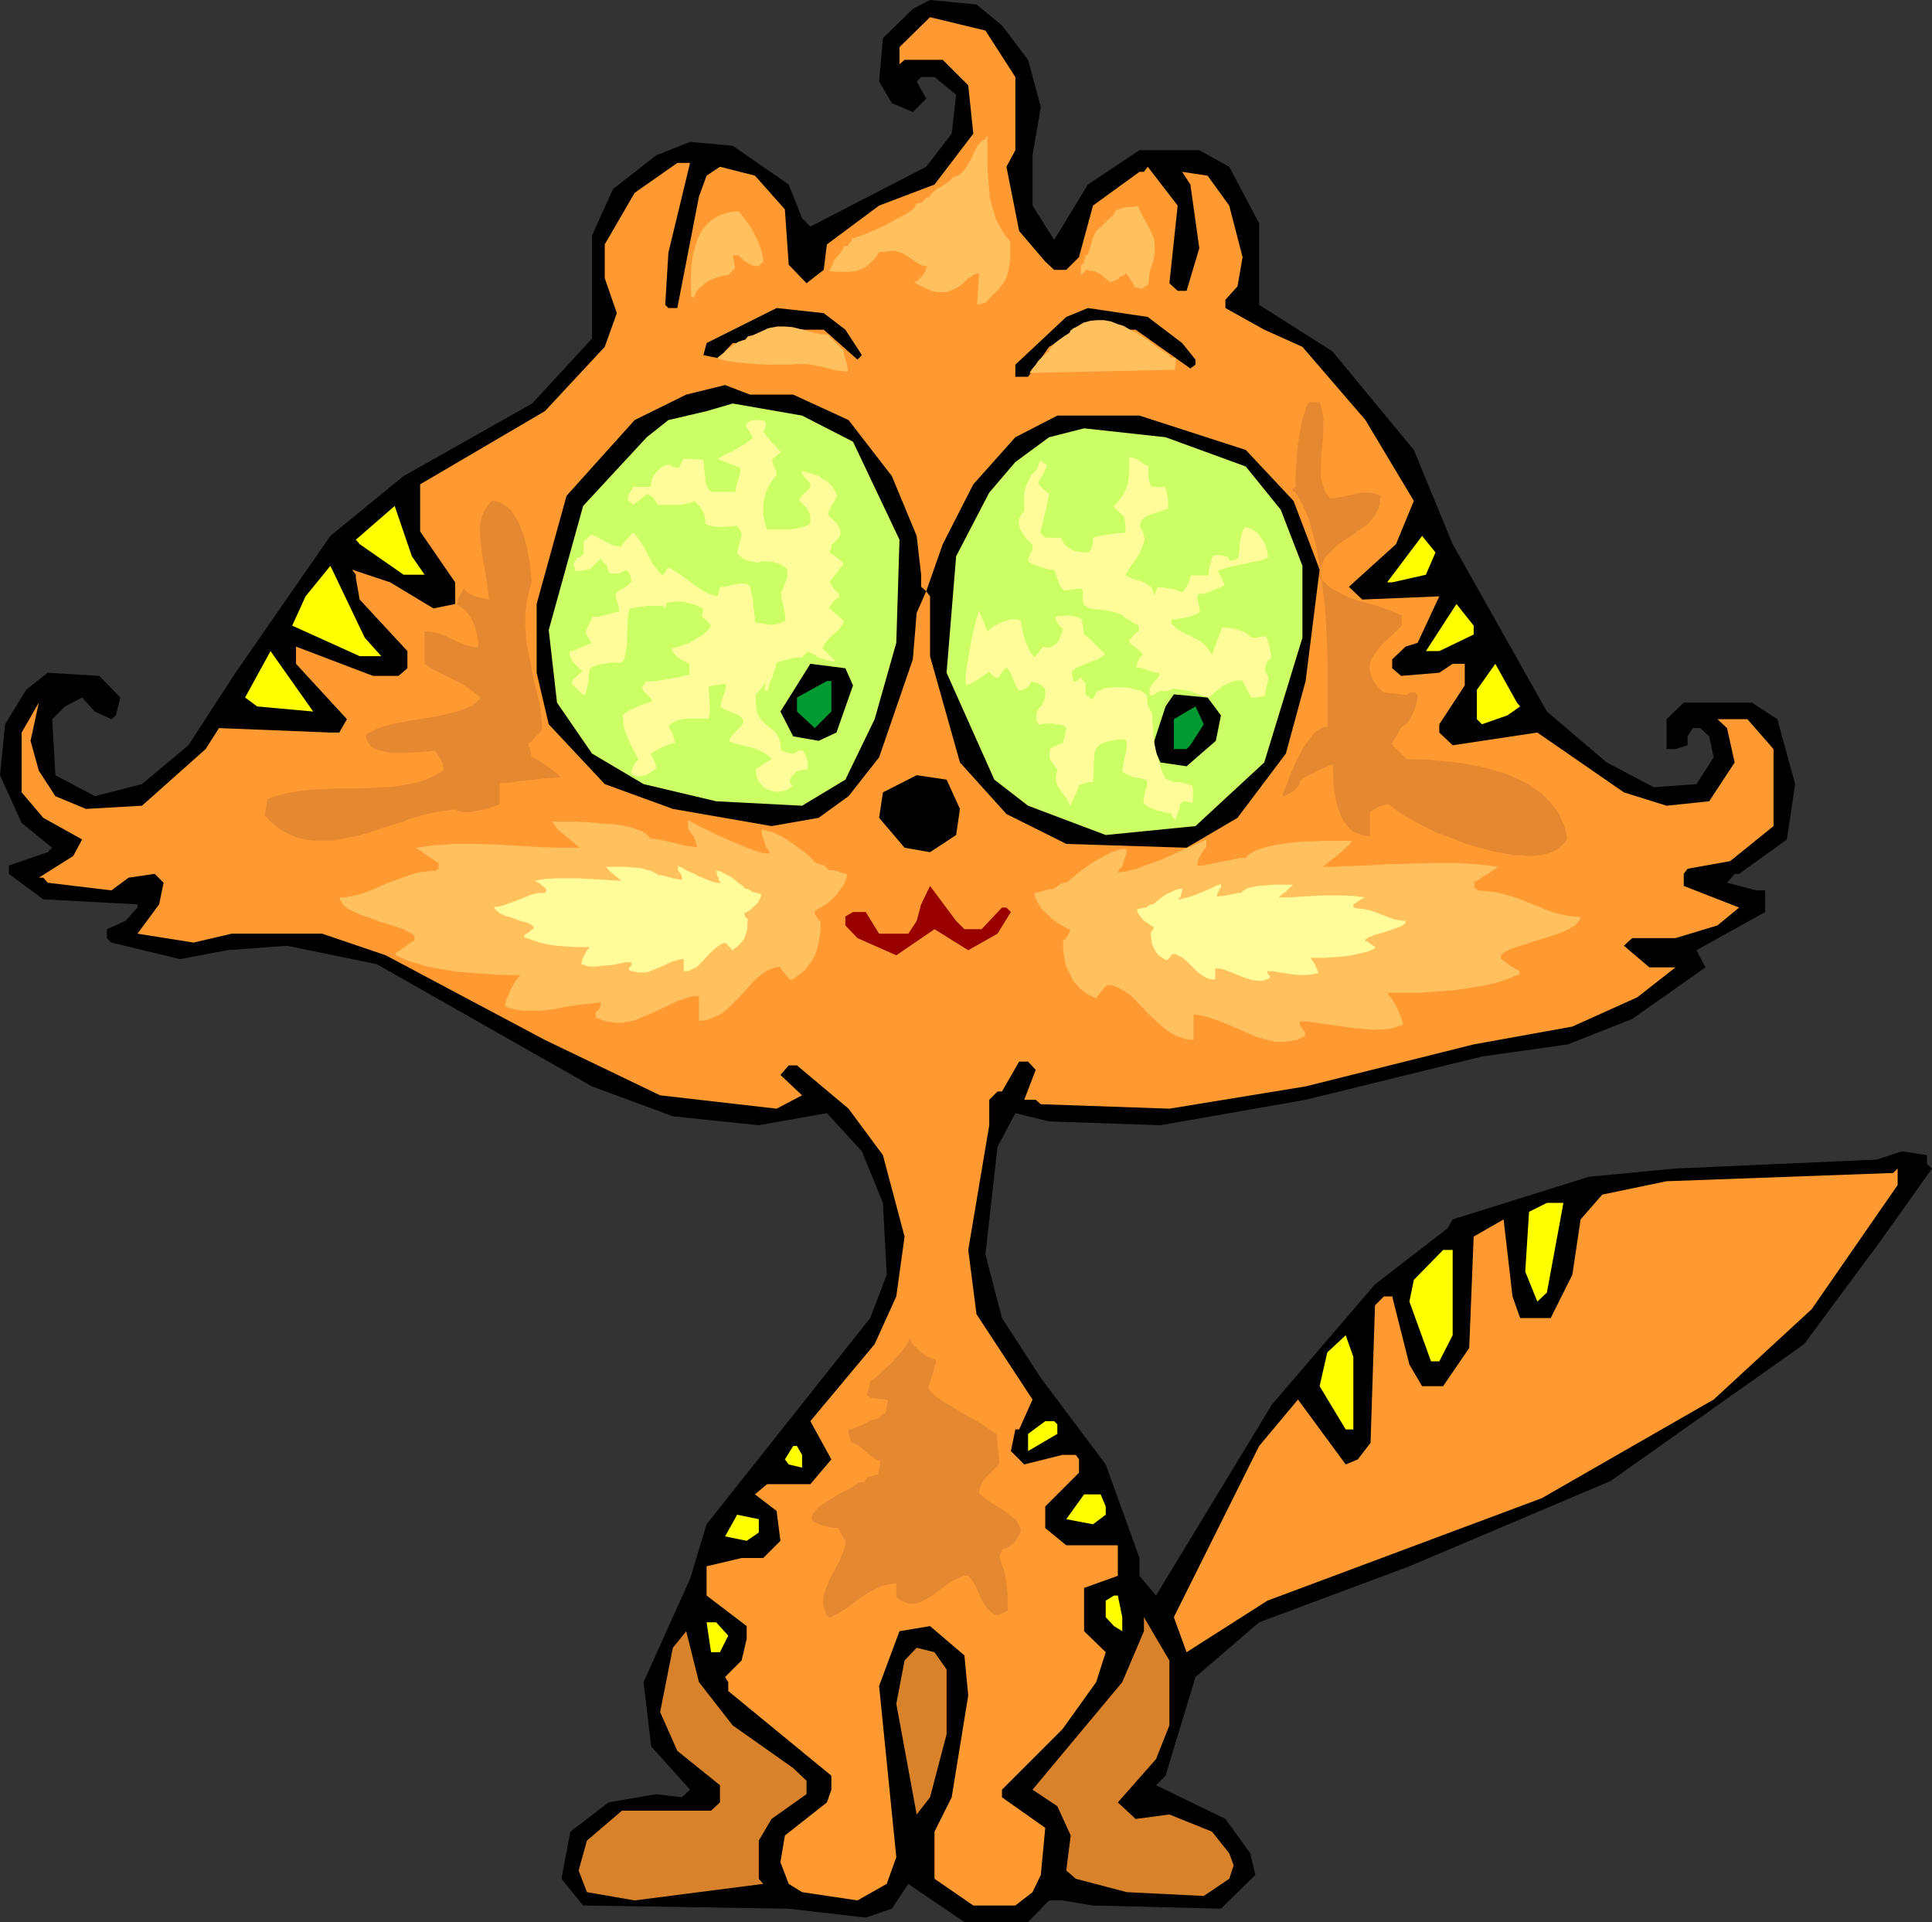 <?xml version="1.0" encoding="UTF-8" standalone="no"?>
<svg
   version="1.0"
   width="129.766mm"
   height="129.095mm"
   id="svg47"
   sodipodi:docname="Kitten - Big Eyes.wmf"
   xmlns:inkscape="http://www.inkscape.org/namespaces/inkscape"
   xmlns:sodipodi="http://sodipodi.sourceforge.net/DTD/sodipodi-0.dtd"
   xmlns="http://www.w3.org/2000/svg"
   xmlns:svg="http://www.w3.org/2000/svg">
  <rect width="100%" height="100%" fill="#333333" stroke="none"/>
  <sodipodi:namedview
     id="namedview47"
     pagecolor="#ffffff"
     bordercolor="#000000"
     borderopacity="0.25"
     inkscape:showpageshadow="2"
     inkscape:pageopacity="0.0"
     inkscape:pagecheckerboard="0"
     inkscape:deskcolor="#d1d1d1"
     inkscape:document-units="mm" />
  <defs
     id="defs1">
    <pattern
       id="WMFhbasepattern"
       patternUnits="userSpaceOnUse"
       width="6"
       height="6"
       x="0"
       y="0" />
  </defs>
  <path
     style="fill:#000000;fill-opacity:1;fill-rule:evenodd;stroke:none"
     d="m 254.358,6.462 6.626,8.724 3.232,11.956 -2.101,12.279 V 52.185 l 5.494,8.724 8.565,-14.056 13.09,-8.724 h 15.19 l 7.595,4.201 7.595,14.379 v 20.68 l 18.584,11.794 20.685,25.042 9.858,23.911 23.917,42.491 15.19,12.925 11.958,6.301 10.827,-0.808 4.363,-6.786 -1.131,-5.332 -2.262,-2.1 h -1.939 l -1.293,2.1 v 2.262 l -3.07,0.969 h -2.262 v -7.593 l 4.363,-4.201 h 17.291 l 6.464,4.201 4.525,16.479 -2.101,14.056 -12.12,8.724 h -1.131 l -1.939,2.262 7.434,1.939 h 2.262 v 5.493 l -17.453,9.694 2.262,4.362 -18.584,13.087 -16.322,6.462 -21.816,3.07 -44.763,10.986 -36.845,6.462 -28.28,-0.969 -8.565,-2.1 -4.525,8.563 -3.07,27.304 4.202,16.156 9.858,15.187 16.483,21.972 8.565,23.75 v 4.524 l 4.202,5.008 29.411,-48.469 26.179,-30.535 18.422,-14.217 1.293,-2.262 34.582,-10.825 21.978,-2.1 51.066,-2.262 6.464,-2.1 6.302,0.969 v 2.262 l 1.293,1.131 -13.09,18.418 -19.392,26.173 -49.126,34.736 -51.066,21.649 -38.138,14.217 -16.16,13.894 -7.595,25.042 -2.424,2.423 17.614,8.563 6.302,8.724 1.293,5.493 -8.726,8.563 -32.482,-0.808 -7.757,-1.292 h -3.394 l -5.333,5.493 h -16.16 l -13.09,-8.886 -1.131,-0.808 -4.202,6.301 -6.626,2.262 -19.554,-2.262 -52.197,-0.808 -5.494,-6.786 2.262,-11.956 9.696,-7.432 12.12,-2.1 6.464,0.808 2.101,-1.939 -9.858,-10.986 -1.939,-16.318 11.797,-26.173 4.202,-13.894 41.531,-52.346 4.202,-10.986 -0.97,-18.257 -5.333,-13.087 -8.888,-9.694 -17.291,3.07 -21.816,-2.262 -20.523,-7.593 -54.621,-31.02 -22.786,-4.685 -15.19,1.131 -11.958,2.262 -17.453,-4.201 -1.131,-1.131 v -2.262 l 4.686,-2.1 3.07,-3.393 v -0.808 l -23.917,-1.292 -7.434,-5.493 -1.293,-0.969 v -2.1 l 9.858,-3.393 1.131,-1.131 L 5.494,208.9 0,196.783 l 1.293,-12.925 5.333,-8.724 5.494,-4.362 13.09,0.808 5.333,5.493 -1.131,4.524 -1.131,0.969 -4.202,-1.939 -3.232,-3.554 -4.363,2.262 -3.232,3.231 0.808,14.217 10.019,5.332 11.958,-3.07 11.797,-9.855 11.958,-18.418 24.078,-34.736 18.584,-15.187 32.643,-18.418 15.19,-16.479 V 59.778 l 5.333,-11.794 10.989,-8.563 8.565,-3.393 10.827,0.969 14.221,9.855 3.394,8.563 2.101,2.1 29.411,-15.187 6.464,-8.401 1.131,-9.855 -5.494,-4.524 h -3.394 l -1.131,1.131 2.424,4.362 -3.394,3.393 -5.333,-2.262 -3.232,-5.493 0.97,-10.986 7.595,-7.432 L 236.097,0 247.894,1.131 Z"
     id="path1" />
  <path
     style="fill:#ff9932;fill-opacity:1;fill-rule:evenodd;stroke:none"
     d="m 257.752,19.549 v 18.58 l -2.262,4.201 3.232,16.318 6.626,7.755 2.262,2.1 h 3.07 l 3.232,-3.231 3.555,-13.087 11.797,-8.563 h 1.131 l 0.97,-1.292 7.595,9.855 -2.101,19.711 2.101,1.939 h 2.262 l 3.232,-10.825 -2.262,-16.156 -2.101,-3.231 6.464,0.969 5.494,7.593 3.394,13.087 -1.293,7.432 -3.07,3.393 v 2.1 l 9.858,5.493 9.696,4.362 15.998,18.58 12.282,20.518 -4.525,10.986 -11.958,10.825 3.394,3.231 19.554,-0.808 -5.494,11.794 -3.07,0.969 -3.394,3.231 v 2.262 l 2.262,1.939 9.696,-0.808 3.394,-2.262 h 3.07 v 5.493 l -6.464,9.855 v 2.1 l 3.394,3.231 21.493,-3.231 21.978,15.187 10.827,3.393 10.827,-1.131 6.464,-9.855 -1.939,-8.724 -2.424,-2.262 h 7.595 l 6.626,7.593 v 19.549 l -10.989,8.886 -10.827,1.939 -0.97,1.292 v 3.07 l 14.059,5.493 -5.494,4.524 -10.666,3.231 h -10.989 l -2.101,1.939 6.464,5.493 h 6.626 l -9.696,7.593 -16.483,7.432 -25.048,4.524 -42.662,10.663 -34.582,5.655 -32.643,-1.131 -1.293,-1.131 h -2.909 l 2.909,-7.593 -1.939,-2.1 h -2.262 l -4.363,7.593 h -1.131 l -2.101,2.1 v 6.462 l -5.333,31.666 2.101,16.318 14.221,21.649 -3.394,7.593 h -0.97 l -1.131,5.493 3.394,3.393 9.696,-2.423 h 3.394 l 0.808,1.131 v 3.393 l -8.565,8.563 v 5.493 l 5.333,4.362 h 13.09 v 7.755 l -8.565,3.07 v 10.986 l 5.494,5.332 -2.424,7.593 -8.565,11.956 -15.352,15.348 v 1.939 l 10.989,7.755 -1.131,11.956 -2.101,4.362 -4.363,3.393 h -10.666 l -9.858,-6.786 v -11.956 l 4.363,-8.724 4.202,-25.85 -0.97,-10.178 -8.726,-7.432 -7.757,1.292 -5.171,13.894 4.363,43.46 -2.424,6.786 -7.434,4.201 -14.059,-2.1 -3.394,-2.1 -2.101,-5.493 1.131,-6.786 10.666,-8.401 1.131,-3.231 v -3.554 l -26.179,-21.488 v -2.262 l -0.808,-1.292 4.202,-4.201 1.293,-5.493 v -3.231 l -10.181,-7.755 v -7.432 l 8.888,-2.1 h 5.494 l 4.363,-4.362 -0.97,-7.593 -5.494,-4.201 3.07,-2.585 h 10.989 l 5.333,-6.301 -5.333,-9.694 16.322,-19.549 5.494,-12.117 2.101,-15.187 -5.494,-20.68 -8.726,-11.794 -13.09,-10.986 h -2.101 l -2.101,2.423 5.494,5.17 -6.464,3.393 -29.573,-3.393 -29.25,-14.056 -40.4,-21.488 -16.16,-5.493 H 58.822 l -9.696,2.262 -14.221,-2.262 5.494,-7.432 1.131,-5.493 -2.262,-2.262 -6.626,0.969 -4.363,3.231 -16.16,-1.939 -1.131,-1.292 H 9.858 l 8.726,-5.493 2.262,-4.201 -9.858,-5.493 -5.494,-6.462 v -15.187 l 4.363,-7.593 -2.101,9.694 2.101,7.593 4.202,6.462 7.757,3.231 14.221,-0.808 16.16,-14.379 3.394,-5.332 28.28,1.131 h 2.262 l 1.939,-3.393 -12.928,-14.056 v -4.362 l 19.554,7.432 h 6.464 l 2.262,-1.939 v -4.362 l -12.12,-13.087 -0.97,-5.493 v -0.808 l -0.97,-1.292 9.696,3.231 10.989,6.624 5.494,-1.131 v -5.493 l -8.888,-12.925 v -11.956 l 31.674,-18.58 15.19,-16.318 3.07,-8.563 -3.07,-8.886 V 62.04 l 7.595,-13.087 10.827,-7.593 h 3.232 l -5.494,22.78 -0.808,13.248 0.808,0.808 h 2.262 l 5.494,-28.273 1.939,-5.332 3.394,-2.262 8.888,2.262 7.595,8.563 0.97,14.056 4.525,4.685 4.363,-3.393 0.808,-6.462 13.251,-9.855 14.059,-5.332 9.858,-12.925 -1.293,-12.279 -6.464,-6.462 h -9.696 l -1.293,1.131 v -4.362 l 7.757,-7.593 14.059,3.393 z"
     id="path2" />
  <path
     style="fill:#000000;fill-opacity:1;fill-rule:evenodd;stroke:none"
     d="m 214.605,83.689 4.202,6.462 -1.131,1.131 -8.565,-7.593 h -14.382 l -7.595,3.393 h -1.131 l -1.939,2.1 v 2.1 l -5.494,-1.131 0.808,-3.07 17.776,-8.886 11.958,1.292 z"
     id="path3" />
  <path
     style="fill:#000000;fill-opacity:1;fill-rule:evenodd;stroke:none"
     d="m 300.091,87.082 3.394,4.201 v 1.292 l -1.293,0.969 -13.898,-9.855 h -14.382 l -7.595,4.362 -5.333,7.593 h -3.232 v -3.07 l 12.928,-12.117 5.494,-2.262 15.19,2.262 z"
     id="path4" />
  <path
     style="fill:#000000;fill-opacity:1;fill-rule:evenodd;stroke:none"
     d="m 201.353,100.169 14.059,6.462 10.989,14.217 6.302,15.187 1.131,9.855 v 3.07 l 1.293,1.131 4.202,-11.956 7.757,-15.187 10.666,-11.956 10.666,-5.493 h 20.846 l 26.987,8.724 12.12,12.925 6.626,17.449 -3.555,28.273 -5.01,18.418 -12.282,16.318 -12.928,7.593 -30.542,-0.969 -15.19,-7.593 -11.797,-13.087 -7.595,-26.981 v -15.187 l -0.97,-1.292 -2.424,5.493 -0.97,11.794 -8.565,24.881 -7.757,9.855 -7.595,5.493 -11.958,2.1 -25.048,-4.362 -17.291,-6.301 -14.221,-15.187 -3.07,-13.087 v -17.449 l 7.595,-27.466 17.291,-19.226 13.09,-6.462 9.858,-2.423 6.302,2.423 z"
     id="path5" />
  <path
     style="fill:#ccff66;fill-opacity:1;fill-rule:evenodd;stroke:none"
     d="m 216.544,112.124 11.797,24.881 -0.808,26.173 -5.494,19.387 -7.434,15.348 -10.989,6.624 -21.816,-1.131 -18.422,-4.362 -13.09,-7.755 -8.888,-12.925 -2.101,-18.418 8.726,-31.505 16.16,-17.449 5.494,-4.362 9.696,-2.262 6.626,-1.939 17.614,3.07 z"
     id="path6" />
  <path
     style="fill:#ccff66;fill-opacity:1;fill-rule:evenodd;stroke:none"
     d="m 316.251,118.425 8.888,10.986 5.494,14.217 v 18.257 l -9.696,31.666 -17.453,16.156 -22.786,2.262 -19.715,-7.432 -8.565,-6.624 -12.12,-27.142 2.424,-29.566 8.403,-16.156 6.626,-7.755 8.565,-6.301 8.888,-2.262 20.685,2.262 z"
     id="path7" />
  <path
     style="fill:#ffff00;fill-opacity:1;fill-rule:evenodd;stroke:none"
     d="m 107.787,145.891 h -5.333 l -11.15,-7.755 -0.97,-1.131 9.858,-8.563 4.363,12.763 z"
     id="path8" />
  <path
     style="fill:#ffff00;fill-opacity:1;fill-rule:evenodd;stroke:none"
     d="m 361.984,145.891 -8.565,1.939 h -1.293 l 8.888,-11.794 3.394,4.201 z"
     id="path9" />
  <path
     style="fill:#ffff00;fill-opacity:1;fill-rule:evenodd;stroke:none"
     d="m 96.798,166.571 h -5.494 l -17.13,-7.755 3.394,-7.432 6.302,-7.755 8.726,18.257 z"
     id="path10" />
  <path
     style="fill:#ffff00;fill-opacity:1;fill-rule:evenodd;stroke:none"
     d="m 374.104,161.077 -8.726,4.201 h -3.394 l 7.757,-11.956 4.363,5.493 z"
     id="path11" />
  <path
     style="fill:#ffff00;fill-opacity:1;fill-rule:evenodd;stroke:none"
     d="m 65.286,179.334 -3.07,-2.262 6.464,-11.794 10.827,15.348 z"
     id="path12" />
  <path
     style="fill:#000000;fill-opacity:1;fill-rule:evenodd;stroke:none"
     d="m 216.544,174.002 -4.202,11.956 -4.525,2.1 -6.464,-1.131 -3.232,-6.301 7.595,-12.117 8.888,1.131 z"
     id="path13" />
  <path
     style="fill:#ffff00;fill-opacity:1;fill-rule:evenodd;stroke:none"
     d="m 385.9,179.334 -3.232,2.262 -6.464,2.262 -1.293,-1.292 v -7.432 l 4.686,-6.624 5.494,9.855 z"
     id="path14" />
  <path
     style="fill:#009932;fill-opacity:1;fill-rule:evenodd;stroke:none"
     d="m 211.049,180.626 -4.202,4.201 -4.525,-4.201 v -3.554 l 7.595,-4.201 h 1.131 z"
     id="path15" />
  <path
     style="fill:#000000;fill-opacity:1;fill-rule:evenodd;stroke:none"
     d="m 309.948,181.596 -1.293,6.462 -7.434,6.462 -6.626,-0.969 -1.939,-4.362 3.232,-9.855 2.101,-3.07 8.565,0.808 z"
     id="path16" />
  <path
     style="fill:#009932;fill-opacity:1;fill-rule:evenodd;stroke:none"
     d="m 302.192,189.189 -0.97,0.969 h -3.232 v -7.593 l 5.494,-3.231 2.101,4.524 z"
     id="path17" />
  <path
     style="fill:#000000;fill-opacity:1;fill-rule:evenodd;stroke:none"
     d="m 243.693,205.345 -0.97,6.624 -6.626,4.362 -6.464,-1.131 -6.464,-7.593 0.97,-6.462 8.565,-4.362 7.595,1.131 z"
     id="path18" />
  <path
     style="fill:#990000;fill-opacity:1;fill-rule:evenodd;stroke:none"
     d="m 244.824,235.881 h 4.363 l 5.171,-5.493 h 1.131 l 1.131,1.131 -3.394,5.493 -7.434,4.201 -8.565,-5.332 -9.696,6.624 -9.858,-4.362 -3.07,-3.231 v -2.262 l 1.939,-1.131 h 3.232 l 3.394,5.493 h 7.434 l 2.101,-3.231 1.131,-4.201 2.262,-4.685 6.626,8.886 z"
     id="path19" />
  <path
     style="fill:#ff9932;fill-opacity:1;fill-rule:evenodd;stroke:none"
     d="m 459.913,332.333 -24.886,22.942 -43.632,25.042 -69.65,26.012 -20.523,13.087 -3.232,-8.886 21.654,-43.46 9.858,-11.794 12.12,16.479 3.07,-1.292 3.232,-4.201 1.131,-34.897 2.262,-2.262 h 2.101 l 4.363,17.287 3.232,5.493 h 5.333 l 6.626,-9.694 1.131,-28.273 7.595,-4.362 2.262,19.549 1.939,5.493 h 7.757 l 5.494,-10.986 2.101,-14.056 5.494,-6.301 16.322,-3.393 57.53,-2.1 1.131,-1.131 v 4.201 z"
     id="path20" />
  <path
     style="fill:#ffff00;fill-opacity:1;fill-rule:evenodd;stroke:none"
     d="m 392.688,328.133 -2.424,2.262 -3.07,-7.593 0.97,-15.187 4.525,-2.262 h 4.202 z"
     id="path21" />
  <path
     style="fill:#ffff00;fill-opacity:1;fill-rule:evenodd;stroke:none"
     d="m 368.771,338.957 -3.394,6.624 h -2.101 l -5.494,-15.187 1.131,-5.493 7.434,-7.593 h 2.424 z"
     id="path22" />
  <path
     style="fill:#ffff00;fill-opacity:1;fill-rule:evenodd;stroke:none"
     d="m 343.561,362.869 h -1.939 l -6.626,-10.986 1.939,-8.563 4.686,-4.362 1.939,5.493 z"
     id="path23" />
  <path
     style="fill:#ffff00;fill-opacity:1;fill-rule:evenodd;stroke:none"
     d="m 268.417,361.576 v 2.423 l -7.434,4.362 v -4.362 l 4.363,-3.231 h 2.262 z"
     id="path24" />
  <path
     style="fill:#ffff00;fill-opacity:1;fill-rule:evenodd;stroke:none"
     d="m 203.616,369.331 v 3.231 l -3.394,-0.808 -0.97,-1.292 2.101,-3.393 h 0.97 z"
     id="path25" />
  <path
     style="fill:#ffff00;fill-opacity:1;fill-rule:evenodd;stroke:none"
     d="m 280.699,382.418 v 2.1 l -3.232,2.423 -6.787,-1.292 4.525,-6.301 h 4.202 z"
     id="path26" />
  <path
     style="fill:#ffff00;fill-opacity:1;fill-rule:evenodd;stroke:none"
     d="m 192.627,389.042 -3.07,2.1 -5.494,-1.131 3.07,-5.493 5.494,1.131 z"
     id="path27" />
  <path
     style="fill:#ffff00;fill-opacity:1;fill-rule:evenodd;stroke:none"
     d="m 284.9,410.529 v 3.554 l -2.101,-1.292 -2.101,-2.262 v -4.201 l 2.101,-1.292 h 0.97 z"
     id="path28" />
  <path
     style="fill:#d8822b;fill-opacity:1;fill-rule:evenodd;stroke:none"
     d="m 296.859,437.995 -3.394,8.563 -9.696,10.986 4.525,4.201 8.565,-1.131 10.827,4.362 4.363,5.493 1.131,3.07 -1.131,3.393 -6.464,4.362 -19.554,-0.969 -12.928,-3.393 -2.424,-2.1 1.131,-8.886 -3.394,-7.432 -6.302,-4.201 22.786,-27.304 5.494,-12.925 v -3.554 l 6.464,10.986 z"
     id="path29" />
  <path
     style="fill:#ffff00;fill-opacity:1;fill-rule:evenodd;stroke:none"
     d="m 184.87,415.215 -2.101,4.201 H 180.507 l -1.131,-7.593 h 2.424 z"
     id="path30" />
  <path
     style="fill:#d8822b;fill-opacity:1;fill-rule:evenodd;stroke:none"
     d="m 186.001,437.995 15.352,10.825 3.394,3.231 v 3.393 l -8.888,6.301 -3.232,5.493 v 9.694 l 1.131,1.292 -32.643,4.201 -12.12,-2.1 -2.101,-5.493 2.101,-7.593 8.888,-7.593 H 180.507 l 2.262,-2.1 v -4.362 l -10.827,-8.724 -4.363,-9.855 3.232,-16.318 3.394,-4.201 3.232,12.925 z"
     id="path31" />
  <path
     style="fill:#d8822b;fill-opacity:1;fill-rule:evenodd;stroke:none"
     d="m 240.299,423.777 v 16.479 l -4.202,15.995 -3.394,4.362 -5.171,-28.112 2.101,-10.986 3.07,-3.231 4.525,1.131 z"
     id="path32" />
  <path
     style="fill:#ffc15e;fill-opacity:1;fill-rule:evenodd;stroke:none"
     d="m 351.156,252.037 h 4.363 4.363 l 4.525,-0.323 4.525,-0.323 4.525,-0.646 4.363,-0.808 2.101,-0.485 1.939,-0.646 2.101,-0.808 1.778,-0.646 v -0.323 -0.485 l -0.485,-0.323 -0.646,-0.323 -1.293,-0.808 -1.293,-0.969 -0.485,-0.323 -0.485,-0.323 v -1.131 l 0.646,-0.485 1.131,-0.646 1.131,-0.485 1.454,-0.485 1.616,-0.485 1.778,-0.646 3.394,-0.969 3.394,-1.131 1.616,-0.646 1.293,-0.646 1.131,-0.646 0.808,-0.808 0.485,-0.646 0.162,-0.485 0.162,-0.323 -1.616,-0.162 -1.616,-0.162 -1.454,-0.323 -1.616,-0.323 -3.07,-1.131 -3.07,-1.292 -3.232,-1.292 -3.232,-0.969 -1.778,-0.485 -1.778,-0.323 -1.778,-0.162 -1.778,-0.162 -0.97,-0.808 v -1.292 l 0.323,-0.162 0.646,-0.323 0.646,-0.485 0.97,-0.646 0.808,-0.485 0.808,-0.485 0.646,-0.485 0.485,-0.323 0.808,-0.485 -2.424,-0.323 -2.747,-0.323 -2.747,-0.162 -2.747,-0.162 h -5.818 l -5.818,0.162 -5.979,0.162 -5.656,0.323 -5.494,0.162 -2.586,0.162 h -2.586 l 1.778,-1.454 2.101,-1.616 1.939,-1.777 0.97,-0.808 0.646,-0.969 h -6.302 l -3.717,0.162 h -2.101 l -1.939,0.162 -3.878,0.485 -1.778,0.323 -1.616,0.323 -1.616,0.485 -1.454,0.485 -1.131,0.646 -0.97,0.646 -0.485,0.646 h -1.454 l -1.454,0.323 -3.394,0.646 -3.07,0.646 -1.616,0.323 h -1.293 v -0.485 l 0.162,-0.646 0.485,-1.292 0.808,-1.292 0.323,-0.485 0.485,-0.323 v -2.1 l -0.97,0.485 -1.131,0.485 -1.293,0.646 -1.454,0.485 -3.07,1.454 -3.232,1.454 -3.394,1.292 -1.616,0.485 -1.454,0.646 -1.454,0.323 -1.131,0.323 -1.131,0.162 -0.97,0.162 V 221.017 l 0.323,-0.485 0.323,-0.323 0.323,-0.162 0.162,-0.485 v -0.485 l 0.485,-1.131 0.323,-1.131 0.162,-1.292 h -0.808 l -1.131,0.162 -0.808,0.323 -1.131,0.323 -2.101,1.131 -2.101,1.131 -1.939,1.292 -1.939,1.454 -1.616,1.292 -0.808,0.646 -0.646,0.646 -0.485,0.162 h -0.485 l -0.808,0.323 -0.646,0.485 -0.485,0.323 -0.485,0.323 -0.323,0.162 h -0.646 l -1.454,0.323 -1.454,0.485 -0.646,0.162 -0.485,0.162 0.162,0.646 0.162,0.646 0.323,0.646 0.323,0.646 0.97,1.454 1.454,1.292 1.293,1.292 1.616,1.131 1.454,0.808 0.646,0.323 0.646,0.323 -0.162,0.646 -0.485,0.969 -0.485,0.646 -0.323,0.162 -0.323,0.162 v 2.423 l 0.323,2.262 0.485,2.1 0.97,1.939 0.485,0.969 0.485,0.969 0.808,0.808 0.646,0.808 0.808,0.646 1.131,0.808 0.97,0.485 1.293,0.646 0.162,-0.323 0.323,-0.485 0.808,-0.969 0.808,-0.969 0.323,-0.323 0.162,-0.323 h 1.454 l 1.293,0.485 1.454,0.808 1.293,0.808 1.131,0.969 1.293,1.292 2.424,2.585 2.586,2.423 1.454,1.292 1.293,0.969 1.454,0.969 1.616,0.646 1.616,0.485 1.778,0.162 v -5.816 -0.646 l 1.454,0.162 1.454,0.323 1.616,0.485 1.454,0.485 3.232,1.292 3.394,1.454 3.232,1.454 1.778,0.485 1.778,0.485 1.616,0.323 h 1.778 l 1.616,-0.162 1.778,-0.323 0.485,-0.162 0.485,-0.323 0.646,-0.323 0.485,-0.162 v -1.131 l -0.485,-0.485 -0.485,-0.646 -0.323,-0.646 v -0.808 h 1.454 l 1.454,0.162 3.394,0.485 3.394,0.485 3.555,0.485 3.394,0.323 1.778,0.162 3.394,-0.162 1.454,-0.162 1.454,-0.485 1.454,-0.485 -0.162,-0.808 -0.323,-0.969 -0.485,-1.131 -0.485,-1.292 -0.646,-1.131 -0.646,-1.131 -0.646,-0.808 -0.646,-0.808 z"
     id="path33" />
  <path
     style="fill:#fffc99;fill-opacity:1;fill-rule:evenodd;stroke:none"
     d="m 332.249,243.151 h 2.101 2.101 l 4.363,-0.323 2.262,-0.323 2.101,-0.485 2.101,-0.485 1.778,-0.808 v -0.323 -0.162 l -0.485,-0.162 -0.646,-0.485 -0.646,-0.485 -0.646,-0.162 v -0.485 l 0.485,-0.323 0.485,-0.323 0.646,-0.162 0.646,-0.323 1.778,-0.485 1.616,-0.485 1.778,-0.646 1.454,-0.485 0.485,-0.323 0.485,-0.323 0.323,-0.323 v -0.485 l -1.616,-0.162 -1.454,-0.323 -3.07,-1.131 -1.616,-0.646 -1.454,-0.485 -1.778,-0.323 -1.778,-0.162 -0.485,-0.323 v -0.646 -0.162 h 0.323 l 1.616,-1.131 0.323,-0.162 0.323,-0.162 0.485,-0.162 -2.586,-0.323 -2.747,-0.162 h -2.747 -2.909 l -2.909,0.162 -2.909,0.162 -2.586,0.162 h -2.586 l 0.808,-0.808 0.97,-0.646 0.97,-0.969 0.808,-0.808 h -3.07 -1.778 l -1.939,0.162 -1.939,0.162 -1.778,0.323 -0.808,0.162 -0.646,0.323 -0.485,0.323 -0.485,0.323 -0.162,0.323 h -0.808 l -0.808,0.162 -1.454,0.323 -1.778,0.323 h -0.646 l -0.646,0.162 v -0.646 l 0.323,-0.646 0.323,-0.646 0.323,-0.323 v -0.969 l -0.485,0.162 -0.485,0.162 -1.293,0.646 -1.454,0.646 -3.232,1.292 -1.454,0.485 -1.454,0.323 -0.485,0.162 h -0.485 l 0.162,-0.323 0.162,-0.162 h 0.162 l 0.162,-0.485 0.323,-1.131 v -0.646 l -0.97,0.162 -0.97,0.323 -0.97,0.485 -1.131,0.485 -1.778,1.292 -0.808,0.646 -0.646,0.646 h -0.646 l -0.323,0.162 -0.323,0.162 -0.485,0.485 h -0.485 l -0.646,0.162 -0.646,0.162 -0.646,0.162 0.162,0.646 0.323,0.646 0.646,0.808 0.485,0.646 1.454,0.969 0.646,0.485 0.646,0.323 -0.162,0.323 -0.162,0.323 -0.162,0.323 -0.323,0.162 v 1.131 l 0.162,1.131 0.162,0.969 0.485,0.969 0.485,0.969 0.646,0.808 0.97,0.646 1.131,0.646 0.323,-0.323 0.485,-0.485 0.323,-0.485 0.323,-0.323 h 0.646 l 0.646,0.323 0.646,0.323 0.646,0.323 1.293,1.131 1.131,1.131 1.293,1.292 1.293,0.969 0.808,0.485 0.808,0.323 0.808,0.162 h 0.808 v -2.747 -0.162 l 0.808,0.162 h 0.646 l 1.454,0.485 1.616,0.646 1.616,0.646 1.616,0.646 1.778,0.485 1.616,0.162 h 0.97 l 0.808,-0.323 h 0.162 l 0.646,-0.323 h 0.162 v -0.646 l -0.323,-0.162 -0.162,-0.323 -0.162,-0.323 v -0.323 h 1.454 l 1.616,0.323 3.394,0.485 1.778,0.162 h 1.616 l 1.616,-0.162 0.646,-0.162 0.808,-0.162 -0.162,-0.485 -0.162,-0.485 -0.485,-1.131 -0.646,-0.969 -0.323,-0.485 -0.162,-0.323 z"
     id="path34" />
  <path
     style="fill:#ffc15e;fill-opacity:1;fill-rule:evenodd;stroke:none"
     d="m 132.835,247.513 h -4.04 l -4.04,-0.162 -4.202,-0.323 -4.363,-0.323 -4.04,-0.646 -4.202,-0.808 -1.939,-0.646 -1.778,-0.485 -1.939,-0.808 -1.778,-0.808 v -0.323 -0.485 l 0.646,-0.162 0.646,-0.485 1.131,-0.808 1.293,-0.969 0.485,-0.323 0.485,-0.162 v -1.292 l -0.646,-0.485 -0.97,-0.485 -1.131,-0.646 -1.454,-0.485 -1.454,-0.485 -1.616,-0.485 -1.616,-0.485 -1.616,-0.646 -3.232,-1.131 -1.454,-0.646 -1.293,-0.646 -0.97,-0.646 -0.808,-0.808 -0.485,-0.808 -0.323,-0.808 h 1.616 l 1.454,-0.323 1.454,-0.323 1.293,-0.323 2.909,-1.131 2.909,-1.292 3.07,-1.131 3.07,-1.131 1.616,-0.485 1.616,-0.323 1.616,-0.162 1.778,-0.162 0.808,-0.485 v -1.454 l -0.323,-0.162 -0.485,-0.323 -0.646,-0.485 -0.808,-0.485 -1.616,-1.131 -0.485,-0.485 -0.485,-0.162 -0.97,-0.646 2.424,-0.323 2.424,-0.323 2.586,-0.162 2.586,-0.162 h 5.333 l 5.494,0.162 5.494,0.323 5.333,0.323 5.171,0.162 h 2.424 2.424 l -1.778,-1.454 -1.939,-1.616 -1.939,-1.616 -0.646,-0.969 -0.808,-0.969 h 5.979 l 3.555,0.162 3.555,0.323 3.717,0.323 1.616,0.323 1.616,0.323 1.454,0.485 1.293,0.485 1.131,0.646 0.808,0.808 0.323,0.485 h 1.293 l 1.454,0.323 3.07,0.646 3.07,0.808 1.454,0.162 1.454,0.162 -0.162,-0.646 -0.162,-0.646 -0.485,-1.292 -0.808,-1.131 -0.323,-0.646 -0.323,-0.323 v -2.1 l 0.97,0.485 0.97,0.485 1.131,0.646 1.454,0.646 2.909,1.454 2.909,1.292 3.07,1.292 1.454,0.646 1.454,0.485 1.293,0.485 1.131,0.323 1.131,0.162 h 0.808 l -0.162,-0.485 -0.162,-0.323 -0.323,-0.485 -0.323,-0.162 v -0.323 l -0.162,-0.485 -0.323,-1.292 -0.485,-1.131 -0.162,-1.292 h 0.808 l 0.97,0.323 0.97,0.162 0.97,0.485 1.939,0.969 1.778,1.131 1.939,1.454 1.778,1.292 1.454,1.292 0.646,0.646 0.646,0.646 0.646,0.162 0.323,0.162 0.808,0.162 0.646,0.485 0.323,0.323 0.485,0.485 h 0.485 0.485 l 1.293,0.323 1.454,0.485 0.485,0.162 0.485,0.162 -0.162,0.646 -0.162,0.646 -0.646,1.454 -0.97,1.292 -1.131,1.454 -1.293,1.292 -1.293,0.969 -1.454,0.808 -1.131,0.646 v 0.808 l 0.485,0.808 0.485,0.808 0.323,0.162 h 0.162 v 2.423 l -0.323,2.262 -0.485,2.262 -0.646,1.939 -1.131,1.777 -0.646,0.808 -0.646,0.969 -0.808,0.646 -0.808,0.646 -1.131,0.808 -0.97,0.485 -0.323,-0.323 -0.808,-0.808 -0.323,-0.485 -0.808,-0.969 -0.323,-0.485 v -0.323 l -1.293,0.162 -1.293,0.485 -1.293,0.646 -1.131,0.808 -1.293,1.131 -1.131,1.131 -2.262,2.585 -2.424,2.423 -1.131,1.131 -1.293,1.131 -1.454,0.808 -1.454,0.646 -1.454,0.485 -1.778,0.162 v -5.978 -0.323 h -1.293 l -1.454,0.323 -1.293,0.485 -1.454,0.485 -3.07,1.454 -3.07,1.454 -3.07,1.292 -1.454,0.646 -1.616,0.323 -1.616,0.323 h -1.616 l -1.454,-0.162 -1.616,-0.323 -0.485,-0.162 -0.485,-0.323 -0.646,-0.162 -0.485,-0.162 v -1.454 l 0.485,-0.323 0.485,-0.646 0.162,-0.485 0.162,-0.969 -1.454,0.162 -1.454,0.162 -2.909,0.323 -3.232,0.485 -3.232,0.646 -3.232,0.323 h -1.616 -3.07 l -1.454,-0.323 -1.454,-0.323 -1.293,-0.485 0.162,-0.808 0.323,-1.131 0.485,-0.969 0.485,-1.292 0.646,-1.131 0.646,-1.131 0.646,-0.808 0.485,-0.646 z"
     id="path35" />
  <path
     style="fill:#fffc99;fill-opacity:1;fill-rule:evenodd;stroke:none"
     d="m 149.965,240.404 h -2.101 -2.101 l -4.525,-0.323 -2.101,-0.323 -2.101,-0.485 -1.939,-0.646 -1.939,-0.646 v -0.323 -0.323 l 0.485,-0.323 0.646,-0.323 0.646,-0.646 0.323,-0.162 h 0.162 v -0.646 l -0.323,-0.323 -0.485,-0.323 -0.646,-0.323 -0.646,-0.162 -1.616,-0.485 -1.778,-0.646 -1.616,-0.485 -1.454,-0.646 -0.485,-0.485 -0.485,-0.323 -0.323,-0.485 -0.162,-0.323 1.616,-0.162 1.454,-0.485 3.07,-1.131 1.616,-0.646 1.616,-0.646 1.778,-0.485 h 1.778 l 0.323,-0.485 v -0.646 h -0.162 l -0.162,-0.162 -0.808,-0.646 -0.808,-0.646 -0.323,-0.162 -0.323,-0.162 -0.323,-0.162 2.586,-0.485 2.747,-0.162 h 2.747 2.909 l 5.656,0.323 2.747,0.162 2.586,0.162 -2.101,-1.777 -0.97,-0.808 -0.808,-0.969 h 5.01 l 1.939,0.162 1.939,0.162 1.616,0.485 0.808,0.162 1.293,0.646 0.485,0.323 0.162,0.162 h 0.646 l 0.808,0.162 1.616,0.485 1.616,0.323 0.808,0.162 h 0.646 l -0.162,-0.646 -0.162,-0.646 -0.485,-0.646 -0.323,-0.323 v -1.292 l 0.485,0.323 0.485,0.162 1.293,0.808 1.616,0.646 1.454,0.808 1.616,0.646 1.616,0.646 1.293,0.323 h 0.646 l 0.323,0.162 v -0.162 l -0.162,-0.323 V 223.602 h -0.323 v -0.646 l -0.323,-0.646 -0.162,-0.646 -0.162,-0.646 0.97,0.162 0.97,0.485 0.97,0.485 1.131,0.646 1.778,1.454 0.97,0.646 0.485,0.646 0.646,0.162 0.485,0.162 0.323,0.162 0.323,0.323 0.485,0.162 0.808,0.162 0.646,0.162 0.485,0.323 -0.162,0.646 -0.323,0.646 -0.485,0.808 -0.646,0.646 -1.293,1.131 -0.808,0.485 -0.646,0.323 0.162,0.485 0.162,0.485 0.323,0.323 0.323,0.162 -0.162,1.292 v 1.131 l -0.323,1.131 -0.323,1.131 -0.646,0.969 -0.646,0.808 -0.97,0.808 -0.97,0.646 -0.323,-0.485 -0.97,-0.969 -0.162,-0.162 v -0.162 h -0.808 l -0.646,0.323 -0.485,0.323 -0.646,0.485 -1.293,1.131 -2.424,2.585 -1.293,1.292 -0.808,0.323 -0.646,0.323 -0.808,0.323 h -0.97 v -3.07 0 h -0.646 l -0.646,0.162 -1.616,0.485 -1.454,0.646 -1.778,0.808 -1.616,0.646 -1.616,0.646 h -0.808 -0.97 -0.646 l -0.808,-0.323 h -0.646 l -0.323,-0.162 -0.323,-0.162 v -0.646 l 0.323,-0.162 0.323,-0.323 v -0.323 -0.485 h -1.454 l -1.616,0.323 -1.616,0.323 -1.778,0.162 -1.616,0.162 -1.616,0.162 -1.616,-0.162 -0.646,-0.323 -0.808,-0.162 0.162,-0.485 v -0.485 l 0.646,-1.292 0.646,-1.292 0.323,-0.323 0.323,-0.485 z"
     id="path36" />
  <path
     style="fill:#ffc15e;fill-opacity:1;fill-rule:evenodd;stroke:none"
     d="m 274.396,69.795 v -2.262 l 0.808,-0.969 v -0.808 h 0.323 v -0.485 -0.485 h 0.485 l 0.323,-0.646 0.323,-0.969 0.323,-1.131 0.162,-0.646 0.162,-0.646 0.485,-1.131 0.485,-0.969 0.323,-0.323 0.323,-0.323 0.323,-0.323 h 0.323 l 0.162,-0.323 0.323,-0.323 0.97,-0.969 0.97,-0.969 0.485,-0.323 0.162,-0.162 0.162,-0.323 0.162,-0.485 0.162,-0.162 0.323,-0.323 0.97,-0.323 0.97,-0.323 2.101,-0.162 0.808,-0.162 h 0.808 v 0.162 0.323 l 0.485,0.969 0.485,1.131 0.808,1.292 1.293,2.585 0.485,1.131 0.162,0.485 0.162,0.323 0.162,1.616 v 1.454 l -0.162,1.454 -0.323,1.292 -0.485,1.292 -0.323,1.292 -0.162,1.454 -0.162,1.454 -0.323,0.323 -0.97,0.646 -0.323,0.323 -0.485,-0.162 -0.323,-0.162 h -0.485 l -0.646,-0.162 -0.323,-0.969 -0.646,-0.969 -0.646,-0.969 -0.646,-0.646 -0.162,0.323 -0.323,0.323 -0.485,0.162 h -0.323 l -0.485,0.646 -0.646,0.323 -0.808,0.323 -0.646,0.162 -1.293,-0.969 -1.131,-0.969 -0.485,-0.323 -0.808,-0.323 -0.646,-0.162 h -0.97 v -0.162 l -0.323,-0.162 h -0.646 v 0.323 z"
     id="path37" />
  <path
     style="fill:#ffc15e;fill-opacity:1;fill-rule:evenodd;stroke:none"
     d="m 175.497,75.45 -0.162,-3.554 0.162,-3.716 0.162,-1.939 0.323,-1.777 0.485,-1.616 0.485,-1.777 0.646,-1.454 0.808,-1.454 1.131,-1.292 1.131,-0.969 1.454,-0.969 1.454,-0.646 1.939,-0.485 1.939,-0.162 1.131,1.292 0.97,1.292 1.131,1.616 0.97,1.777 0.808,1.777 0.646,1.777 0.485,1.777 0.162,0.808 v 0.808 l -0.323,0.162 -0.323,0.323 -0.323,0.485 h -0.323 -0.808 l -0.646,-0.162 -1.293,-0.646 -1.131,-0.808 -1.131,-1.131 h -1.454 l 0.162,0.808 0.162,0.808 0.162,0.808 0.162,0.808 -1.778,1.777 -1.131,0.162 -1.293,0.323 -1.454,0.485 -1.293,0.646 -1.293,0.969 -1.131,0.969 -0.323,0.485 -0.323,0.485 -0.162,0.485 -0.162,0.646 z"
     id="path38" />
  <path
     style="fill:#ffc15e;fill-opacity:1;fill-rule:evenodd;stroke:none"
     d="m 210.565,68.825 0.323,-0.808 0.323,-0.646 0.323,-0.485 v -0.646 l 0.323,-0.323 0.323,-0.323 0.808,-0.969 0.808,-1.131 0.323,-0.485 v -0.485 h 0.485 0.646 l 0.162,-0.485 0.808,-0.969 0.162,-0.646 h 0.646 l 0.646,-0.323 0.97,-0.323 0.97,-0.323 2.262,-0.969 2.424,-1.131 2.424,-1.292 2.101,-1.131 0.97,-0.485 0.808,-0.485 0.646,-0.485 0.485,-0.323 v -0.323 0 h 0.323 l 0.323,-0.323 V 52.185 l 0.162,-0.323 0.485,-0.323 h 0.323 0.485 l 1.454,-1.454 h 0.323 0.485 v -0.323 l 0.162,-0.323 0.646,-0.646 0.97,-0.808 1.131,-0.646 0.97,-0.646 0.97,-0.646 0.646,-0.646 0.323,-0.323 v -0.162 l 0.808,-0.162 0.646,-0.323 0.646,-0.485 0.646,-0.646 0.485,-0.646 0.485,-0.808 0.97,-1.616 0.808,-1.777 0.808,-1.616 0.485,-0.485 0.485,-0.485 0.485,-0.323 0.485,-0.162 v -0.323 l 0.485,-0.646 v -0.323 6.947 l 0.162,3.554 0.323,3.716 0.162,1.939 0.485,1.777 0.485,1.616 0.485,1.777 0.808,1.616 0.808,1.454 0.97,1.454 1.131,1.292 v 1.616 1.616 1.131 l -0.162,1.292 -0.162,0.969 -0.162,0.969 -0.485,1.616 -0.808,1.454 -0.485,0.646 -0.646,0.808 -0.646,0.646 -0.808,0.808 -0.97,0.969 -0.97,1.131 h -0.485 l -0.485,0.162 -0.485,0.162 -0.646,0.162 0.485,-8.078 -0.646,0.162 -0.808,0.323 -0.646,0.485 -0.646,0.323 -1.454,1.454 -1.293,0.969 -1.454,0.646 -1.454,0.485 h -1.616 -0.646 l -0.97,-0.162 -0.808,-0.323 -0.808,-0.323 -0.97,-0.485 -0.97,-0.485 -0.323,-0.162 -0.323,-0.162 -0.323,-0.323 -0.323,-0.162 0.485,-0.162 0.485,-0.323 0.485,-0.485 0.646,-0.646 0.808,-1.292 0.162,-0.485 0.162,-0.646 h -0.646 l -0.646,-0.162 -1.131,-0.646 -1.131,-0.808 -1.293,-0.808 -1.293,-0.808 -1.454,-0.485 -0.646,-0.162 h -0.808 l -0.97,0.162 -0.808,0.162 h -1.293 l -0.646,1.131 -0.808,0.808 -0.646,0.646 -0.646,0.646 -0.808,0.646 -0.646,0.323 -1.616,0.646 -1.616,0.162 h -1.616 -1.616 z"
     id="path39" />
  <path
     style="fill:#ffc15e;fill-opacity:1;fill-rule:evenodd;stroke:none"
     d="m 182.123,90.798 0.646,-0.485 0.808,-0.646 0.808,-0.808 2.101,-1.454 0.97,-0.646 0.97,-0.323 0.97,-0.162 v -0.323 -0.162 h 0.162 v 0 l 0.162,-0.162 v -0.162 l 0.485,-0.162 0.808,-0.162 3.232,-1.454 0.646,-0.323 0.646,-0.162 0.97,-0.162 0.808,-0.162 h 1.939 l 1.939,0.162 1.939,0.485 0.808,0.162 0.97,0.323 1.778,0.485 1.778,0.323 1.778,0.162 0.323,0.323 0.323,0.485 1.293,1.292 0.646,0.646 0.646,0.646 0.485,0.323 h 0.162 v 0.162 l 0.162,1.292 0.485,1.454 0.323,1.292 0.162,1.454 -1.616,-0.162 -1.454,-0.162 -3.07,-0.808 -3.07,-0.646 -1.616,-0.162 h -1.778 -0.646 l -0.97,0.162 h -5.818 l -3.555,-0.162 -3.394,-0.323 -1.454,-0.162 -1.454,-0.162 -1.131,-0.162 -0.97,-0.323 -0.808,-0.162 z"
     id="path40" />
  <path
     style="fill:#ffc15e;fill-opacity:1;fill-rule:evenodd;stroke:none"
     d="m 261.307,94.675 0.162,-0.162 0.162,-0.323 0.485,-0.646 0.808,-0.969 0.646,-0.969 0.808,-0.808 0.808,-0.646 0.646,-0.646 h 0.162 l 0.323,-0.162 0.162,-0.646 0.485,-0.646 0.646,-0.808 0.808,-0.646 1.778,-1.292 0.808,-0.485 0.646,-0.485 V 84.012 l 0.808,-0.646 0.97,-0.485 1.616,-0.969 1.778,-0.485 1.778,-0.162 h 1.616 l 1.778,0.323 1.616,0.646 1.616,0.485 1.616,0.969 1.616,0.808 3.07,1.939 2.747,2.1 1.293,0.808 1.293,0.808 v 0.646 h 1.454 l 0.162,0.323 v 0.323 0.808 l -0.162,0.808 v 0.808 z"
     id="path41" />
  <path
     style="fill:#fffc99;fill-opacity:1;fill-rule:evenodd;stroke:none"
     d="m 212.019,167.702 -3.232,-3.07 0.162,-0.485 0.323,-0.646 0.646,-0.808 0.808,-0.969 0.97,-0.808 0.97,-0.808 0.646,-0.808 0.646,-0.969 0.162,-0.323 v -0.485 l -3.555,-3.07 v -0.485 l 0.323,-0.323 0.646,-0.969 0.97,-0.808 0.162,-0.162 h 0.323 v -0.323 -0.646 l -0.808,-0.646 -0.646,-0.808 -0.485,-0.808 -0.485,-0.808 0.97,-1.131 0.97,-1.292 0.808,-1.131 0.485,-0.485 0.323,-0.323 -0.162,-0.485 -0.323,-0.323 -0.97,-0.808 -1.131,-0.808 -0.485,-0.323 -0.485,-0.323 v -0.485 l 0.323,-0.323 0.162,-0.485 v -0.646 l 0.808,-0.646 0.485,-0.485 0.485,-0.485 0.162,-0.485 0.323,-0.485 v -0.485 -0.808 l -0.485,-0.808 -0.646,-0.969 -0.97,-0.969 -0.97,-0.969 v -0.646 l 0.323,-0.485 0.485,-1.131 0.808,-1.292 0.646,-1.292 -0.646,-1.454 -0.808,-1.131 -0.97,-0.969 -1.131,-0.646 -1.131,-0.808 -1.454,-0.485 -2.747,-0.808 v 0.485 l 0.162,0.485 0.646,0.808 0.646,0.646 0.646,0.646 v 0.808 l -0.323,0.646 -0.97,0.969 -0.97,0.969 -0.323,0.485 -0.162,0.646 0.646,0.646 0.646,0.646 0.485,0.485 0.323,0.485 0.323,0.646 0.323,0.808 v 0.808 1.292 l -1.293,0.646 -1.293,0.323 -1.454,0.323 -1.293,0.162 h -2.909 -2.747 l -0.646,-2.1 -0.323,-1.777 v -1.939 l 0.162,-1.777 0.485,-1.777 0.646,-1.616 0.97,-1.454 1.131,-1.454 -0.162,-0.969 -0.808,-1.939 -0.162,-1.131 0.485,-0.323 0.646,-0.485 0.485,-0.485 0.646,-0.485 -0.646,-0.485 -0.485,-0.646 -1.293,-1.292 -1.131,-1.454 -0.646,-0.808 -0.323,-0.646 0.485,-0.646 0.162,-0.646 v -0.646 l -0.323,-0.646 -1.616,-0.162 h -1.293 l -0.485,0.162 -0.646,0.323 -0.323,0.323 -0.323,0.485 0.323,0.808 0.646,0.969 0.485,0.808 0.162,0.323 v 0.485 l -0.646,0.485 -1.131,0.808 -2.424,1.454 -2.586,1.292 -1.131,0.646 -0.97,0.485 5.818,2.262 v 1.292 l -0.485,1.616 -0.485,1.616 -0.323,1.616 H 180.507 l -0.646,-0.646 -0.485,-0.969 -0.323,-0.969 v -1.292 l -0.323,-2.1 v -1.131 l -0.162,-0.969 -1.131,-0.162 h -0.97 l -1.131,-0.162 h -1.778 l -0.323,0.485 -0.323,0.646 -0.323,0.646 -0.162,0.485 h -0.808 l -0.646,-0.162 -0.485,-0.162 -0.323,-0.485 -0.97,0.162 -0.97,0.323 -0.808,0.646 -0.808,0.808 -0.646,0.808 -0.485,0.969 -0.162,0.969 -0.162,0.969 h -4.363 l -0.485,0.808 -0.485,0.808 -0.323,0.808 -0.162,0.808 1.454,1.292 0.323,-0.323 0.485,-0.323 0.97,-0.646 0.97,-0.969 0.485,-0.162 0.323,-0.323 0.323,0.162 0.323,0.162 0.808,0.646 0.646,0.969 0.323,0.323 0.162,0.485 h 1.131 1.293 2.424 1.293 l 1.131,-0.323 1.131,-0.162 0.97,-0.485 0.646,0.646 0.646,0.646 0.808,1.292 0.323,0.646 0.162,0.808 0.162,0.808 v 0.969 l 1.131,0.485 0.97,0.162 1.131,0.162 h 0.97 l 1.939,-0.162 1.939,-0.162 0.323,0.485 0.485,0.646 0.323,0.808 v 0.646 l -1.131,4.201 0.323,0.485 0.485,0.485 0.646,0.485 0.646,0.485 0.808,0.162 0.646,0.162 1.778,0.323 0.808,-0.323 h 0.97 1.131 l 0.97,0.162 1.131,0.323 0.808,0.323 0.97,0.646 0.646,0.646 v 0.969 0.808 l -0.485,1.454 -0.485,1.292 -0.646,1.292 0.162,1.777 0.485,1.777 0.323,1.777 0.162,1.777 -0.97,0.485 -0.808,0.323 -0.97,0.162 -0.97,0.162 -0.97,-0.162 -0.97,-0.162 -2.101,-0.323 v -0.969 l -0.162,-1.292 -0.323,-2.585 -0.162,-1.454 -0.323,-1.292 -0.162,-0.969 -0.323,-0.808 -0.485,-0.323 -0.97,-0.162 h -0.808 l -1.939,0.323 -1.778,0.485 h -0.808 l -0.646,0.162 -0.162,0.646 -0.323,1.131 -0.162,0.485 -0.646,-0.162 -0.646,-0.162 -0.808,-0.323 -0.808,-0.323 -1.616,-0.969 -1.616,-1.131 -3.232,-2.423 -1.616,-0.969 -0.646,-0.485 -0.808,-0.323 -0.485,0.485 -0.162,0.485 -0.323,0.485 -0.485,0.485 -0.485,-0.323 -0.323,-0.485 -0.97,-1.131 -0.97,-1.292 -0.808,-1.616 -0.808,-1.616 -0.97,-1.616 -0.97,-1.454 -1.131,-1.292 -0.485,0.323 -0.323,0.485 -0.97,0.969 -0.808,0.969 -0.323,0.485 -0.162,0.323 -1.131,-0.162 -0.97,-0.162 -1.939,-0.969 -0.97,-0.485 -0.808,-0.485 -0.97,-0.485 -0.808,-0.323 -1.939,1.777 v 3.07 l -0.162,0.162 -0.323,0.323 -0.323,0.323 -0.323,0.162 h -0.485 l -0.162,0.323 -0.323,0.485 -0.323,0.485 -0.162,0.485 0.323,0.808 v 0.485 0.323 h 1.454 l 0.97,-0.162 0.808,-0.162 0.808,-0.323 0.485,-0.485 0.485,-0.485 0.646,-0.646 0.808,-0.808 h 0.162 l 0.162,0.162 0.808,1.131 h 0.323 l 0.162,0.162 0.162,0.646 0.162,0.646 0.323,0.485 0.162,0.485 h 0.646 0.646 0.808 0.323 l 0.485,-0.323 0.485,-0.162 0.808,-0.485 0.485,0.646 0.485,0.646 0.162,0.808 0.162,0.969 -0.97,0.969 -0.97,0.646 -1.131,0.646 -0.97,0.808 0.162,1.131 0.323,1.131 0.323,1.131 0.162,1.131 -1.778,0.323 -0.808,0.323 -0.808,0.162 -1.778,0.485 h -1.616 l -0.323,0.808 -1.131,2.262 -0.323,0.808 0.323,0.808 0.485,0.808 0.485,0.646 0.162,0.646 -0.646,0.162 -0.646,0.323 -1.616,0.646 -1.454,0.646 -0.646,0.162 -0.485,0.162 v 0.808 l 0.323,0.808 0.323,0.646 0.485,0.646 1.131,1.131 0.485,0.485 0.485,0.485 -0.808,0.646 -0.808,0.808 -0.808,0.646 -0.162,0.485 -0.162,0.485 2.747,2.747 h 0.323 0.485 l 0.646,-3.07 0.162,-1.616 0.162,-1.616 0.646,-0.646 0.808,-0.323 0.97,-0.323 1.131,-0.162 2.262,-0.323 h 2.262 l 0.485,-0.485 0.323,-0.646 0.162,-0.808 0.162,-0.808 0.323,-1.939 v -1.939 l 0.162,-3.877 0.162,-1.777 0.162,-0.808 0.162,-0.646 h 0.323 l 0.323,-0.162 h 0.485 l 0.646,-0.162 1.454,-0.162 1.616,-0.162 h 1.454 1.454 0.485 l 0.485,0.162 0.162,0.162 0.162,0.323 0.162,-0.646 0.162,-0.808 1.131,-0.162 1.293,-0.162 h 1.131 l 1.131,0.162 2.424,0.646 2.262,0.969 -0.162,0.969 -0.162,0.485 v 0.646 l 0.646,0.485 0.485,0.485 0.646,0.646 0.485,0.646 -0.323,0.646 -0.485,0.485 -0.97,0.969 -1.293,0.808 -1.293,0.808 -1.454,0.808 -1.454,0.485 -1.454,0.485 -1.293,0.323 0.323,0.808 0.485,0.646 0.485,0.485 0.646,0.485 1.293,0.808 0.646,0.323 0.646,0.323 v 2.747 l -1.293,0.323 -1.293,0.323 -2.909,0.485 -2.909,0.485 -2.747,0.162 -0.162,0.485 -0.323,0.485 -0.323,0.485 v 0.323 l 0.485,0.808 0.808,0.808 0.808,0.808 0.485,0.808 -0.646,0.162 -0.808,0.323 -1.131,0.323 -0.97,0.485 -2.262,0.969 -0.97,0.646 -0.808,0.646 0.162,1.454 0.162,1.454 0.485,1.454 0.485,1.292 1.293,2.747 1.454,2.747 -0.162,0.162 -0.323,0.323 -0.646,0.969 -0.485,1.131 -0.162,0.485 v 0.485 0 l 0.162,0.162 0.323,0.323 0.485,0.162 0.323,0.162 1.454,-0.162 1.293,-0.323 1.131,-0.808 1.131,-0.808 -0.162,-0.969 -0.323,-0.808 -0.485,-0.969 -0.485,-0.969 1.454,-0.808 1.454,-0.808 1.616,-0.646 0.808,-0.323 h 0.808 v -0.646 l -0.162,-0.485 -0.323,-1.131 -0.646,-1.131 -0.485,-1.131 0.97,-0.646 1.131,-0.646 1.454,-0.323 1.454,-0.162 h 2.747 1.293 1.131 l 0.162,-0.808 0.162,-0.969 v -2.1 l -0.162,-2.1 -0.162,-2.1 1.131,-0.323 1.131,-0.162 0.97,-0.162 1.293,-0.162 -0.162,0.646 v 0.646 l -0.485,1.616 -0.485,1.454 -0.162,0.808 -0.162,0.646 0.808,0.646 0.808,0.323 0.808,0.323 0.808,0.323 0.808,0.323 0.646,0.323 0.646,0.646 0.485,0.646 -0.162,0.808 -0.485,0.646 -0.646,0.646 -0.646,0.646 -0.485,0.646 -0.485,0.485 -0.485,0.646 -0.162,0.808 1.293,0.485 1.454,0.323 3.07,0.808 1.454,0.485 1.293,0.646 1.293,0.808 0.97,0.969 -0.485,0.162 -0.485,0.323 -1.293,0.808 -1.131,0.808 -0.485,0.162 -0.323,0.323 0.162,0.969 0.162,0.969 0.323,0.808 0.485,0.646 0.485,0.646 0.646,0.646 0.646,0.323 0.808,0.323 0.646,0.162 0.808,0.162 h 0.808 l 0.808,-0.162 0.646,-0.162 0.808,-0.323 0.646,-0.485 0.646,-0.485 -0.808,-0.485 v -0.969 l 0.485,-0.808 1.131,-1.292 0.646,-0.162 0.646,-0.162 0.646,-0.162 h 0.808 l 0.162,-0.808 v -0.646 l -0.162,-0.969 -0.323,-0.969 -0.162,-0.323 -0.162,-0.323 -0.485,-0.808 h -0.646 l -0.485,0.162 -0.323,0.162 -0.646,0.485 h -0.808 l -1.939,-0.485 -0.646,-0.323 -0.162,-1.454 -0.162,-0.969 -0.323,-0.969 -0.485,-0.808 -1.131,-1.131 -1.293,-0.969 -1.131,-1.131 -0.646,-0.646 -0.485,-0.808 -0.323,-0.969 -0.162,-1.131 -0.162,-1.454 v -0.808 -0.969 l 0.808,-0.808 0.646,-0.808 0.485,-0.646 0.485,-0.646 0.323,-0.646 0.162,-0.808 v -0.969 -0.969 0.485 0.646 l -0.162,1.292 -0.323,1.616 -0.162,1.292 h 0.646 0.162 l 0.162,-0.485 0.162,-0.808 0.323,-0.969 0.485,-0.969 0.323,-1.131 0.323,-0.969 0.323,-0.969 0.162,-0.808 1.131,-0.323 0.97,-0.323 0.808,-0.162 0.646,-0.162 1.293,-0.323 h 1.616 l 1.293,-1.454 0.808,0.162 0.808,0.485 0.646,0.323 0.323,0.162 v 0.323 h 0.323 l 0.485,0.162 0.808,0.162 0.646,0.323 0.808,0.162 0.646,0.162 h 0.485 z"
     id="path42" />
  <path
     style="fill:#fffc99;fill-opacity:1;fill-rule:evenodd;stroke:none"
     d="m 294.596,175.295 -1.293,0.808 -0.646,0.323 -0.485,0.162 -0.323,-0.485 v -0.485 -0.808 l 0.323,-0.646 0.485,-0.646 1.131,-1.292 0.485,-0.646 v -0.808 h -0.646 l -0.808,-0.162 -1.454,-0.485 -1.454,-0.485 -0.808,-0.162 h -0.646 l 0.162,-0.485 v -0.485 l 0.485,-0.969 0.162,-0.485 0.323,-0.323 0.323,-0.323 0.323,-0.162 -0.162,-0.162 -0.323,-0.485 -0.485,-0.485 -0.646,-0.485 -1.293,-0.969 -0.485,-0.485 -0.162,-0.485 0.485,-0.646 0.646,-0.808 0.646,-0.646 0.323,-0.162 0.323,-0.162 v -1.454 l -0.162,-0.162 h -0.162 l -0.646,-0.323 -1.293,-0.808 -0.808,-0.485 -0.485,-0.323 -0.485,-0.323 -0.162,-0.323 -1.293,-0.485 -1.293,-0.323 -2.586,-0.485 -1.293,-0.162 h -0.97 l -1.131,-0.323 -0.808,-0.485 -0.323,-0.323 -0.162,-0.323 -0.162,-0.485 v -1.131 -1.131 l -0.162,-0.646 v -0.323 h -1.131 l -2.262,0.323 -1.131,0.162 -0.646,-0.646 -0.485,-0.646 -0.485,-1.292 -0.485,-1.454 -0.485,-1.292 h -0.97 l -0.808,-0.162 -1.939,-0.646 -0.97,-0.323 -0.808,-0.323 -0.646,-0.323 -0.485,-0.485 0.162,-0.646 0.323,-0.808 0.323,-0.646 0.323,-0.485 v -1.454 l -1.778,-1.777 -0.646,-1.131 -0.646,-0.969 -0.323,-1.131 -0.162,-0.485 0.162,-0.646 v -0.485 l 0.323,-0.646 0.323,-0.485 0.646,-0.646 v -3.554 -0.969 l 0.162,-0.969 0.323,-1.131 0.646,-1.292 0.323,-0.646 0.323,-0.808 0.323,-0.162 0.323,-0.323 0.485,-0.485 0.323,-0.485 0.485,-1.131 0.162,-0.646 0.162,-0.485 0.162,0.162 0.162,0.162 0.485,0.323 0.485,0.323 0.485,0.162 -0.162,0.485 -0.162,0.485 -0.646,1.292 -0.646,1.131 -0.323,0.646 -0.323,0.323 v 0.485 l 0.323,0.323 0.646,0.808 0.97,0.808 0.323,0.323 0.485,0.323 -0.485,2.423 -1.131,5.008 -0.646,2.423 1.293,1.292 h 4.04 l 0.485,1.131 0.646,0.808 0.808,0.646 0.808,0.485 0.808,0.323 1.131,0.162 1.131,0.162 h 1.293 l 0.485,-0.808 0.323,-0.808 0.162,-1.131 v -0.969 l 1.778,-0.485 2.101,-0.323 2.101,-0.323 2.262,-0.162 v -2.1 l -0.323,-1.939 -2.747,-2.585 0.808,-0.808 0.646,-0.808 0.646,-0.808 0.485,-0.646 0.646,-1.454 0.485,-1.292 0.162,-1.454 0.162,-1.454 v -3.877 l 0.808,0.162 0.646,0.162 1.293,0.808 1.131,0.808 0.485,0.162 0.485,0.162 v 2.908 l 0.323,1.292 0.162,0.646 0.485,0.485 h 3.232 l 0.485,1.292 0.162,1.292 0.162,1.292 v 1.616 l -0.97,0.323 -0.97,0.323 -2.424,0.808 -1.131,0.485 -0.808,0.646 -0.485,0.485 -0.162,0.485 -0.162,0.646 v 0.646 l 0.485,0.646 0.323,0.646 0.162,0.808 0.162,0.808 -0.162,0.808 -0.323,0.808 -0.646,1.616 -0.97,1.616 -0.485,0.808 -0.646,0.808 -0.808,1.292 -0.485,0.808 -0.323,0.646 0.97,0.485 0.97,0.485 1.131,0.323 1.293,0.323 1.131,0.646 0.97,0.646 0.323,0.485 0.162,0.485 0.162,0.646 0.162,0.808 v -0.162 -0.162 l 0.323,-0.646 0.323,-0.646 0.162,-0.646 h 1.454 l 1.778,0.323 1.616,0.323 1.454,0.646 0.808,-0.969 0.646,-0.969 0.808,-2.423 h 4.525 v -0.485 -0.646 l 0.323,-1.292 0.323,-1.454 0.162,-0.646 0.323,-0.485 h 0.485 l 0.646,-0.162 1.293,0.162 0.646,0.162 0.485,0.162 0.485,0.485 v 0.485 h 0.646 l 0.646,-0.162 0.485,-0.323 h 0.485 l 0.162,-0.969 0.162,-0.969 0.162,-2.423 0.323,-1.131 0.162,-0.969 0.323,-0.969 0.485,-0.485 h 0.485 l 0.646,0.162 0.97,0.485 1.131,0.808 0.808,1.131 0.808,1.131 0.485,1.292 0.323,1.292 0.162,1.292 -1.616,0.646 -1.616,0.323 -6.787,1.454 -1.454,0.485 -1.454,0.485 0.323,0.162 0.162,0.485 0.646,1.131 0.485,1.131 0.162,0.485 v 0.323 l -1.454,0.646 -1.616,0.646 -1.778,0.646 -0.97,0.162 h -0.808 l -0.162,0.646 v 0.485 l 0.162,0.969 0.323,1.131 0.162,1.292 -0.646,0.485 -0.808,0.323 -0.808,0.323 -0.97,0.323 -2.101,0.323 -0.97,0.162 h -0.97 v 1.131 l 0.808,0.646 0.646,0.646 1.454,0.969 1.454,0.646 1.293,0.646 1.293,0.646 1.131,0.808 0.646,0.646 0.485,0.646 0.646,0.808 0.485,0.808 2.586,-6.947 2.101,0.162 2.101,0.485 0.97,0.323 0.97,0.485 0.808,0.646 0.646,0.485 h 0.97 l 0.808,-0.162 0.97,-0.162 h 0.808 l 0.485,1.292 0.323,1.292 0.323,1.292 0.162,1.454 -0.97,0.969 -0.323,0.646 -0.162,0.646 -0.162,0.646 v 0.485 l 0.323,0.646 0.485,0.646 v 1.292 l -0.323,1.292 -0.323,1.292 -0.162,1.131 -0.808,0.162 -0.808,0.162 -0.808,0.162 h -0.808 l -0.323,-0.323 -0.323,-0.485 -0.646,-1.292 -0.646,-1.292 -0.646,-0.969 h -1.293 l -1.293,0.323 -0.97,0.485 -1.131,0.485 -1.939,1.454 -1.778,1.616 -1.454,-0.485 -1.131,-0.323 -1.131,-0.485 -0.808,-0.323 -0.97,-0.162 -0.97,-0.162 -1.131,-0.162 -1.293,-0.162 -0.646,0.162 -0.646,0.323 -0.97,0.162 h -0.485 z"
     id="path43" />
  <path
     style="fill:#fffc99;fill-opacity:1;fill-rule:evenodd;stroke:none"
     d="m 291.203,176.587 -0.485,-0.485 -0.485,-0.323 -0.808,-0.485 -0.808,-0.162 -1.778,-0.485 -1.939,-0.162 h -1.939 l -1.939,0.162 -0.808,0.162 -0.646,0.323 -0.808,0.323 -0.485,0.323 -0.162,0.485 -0.485,0.808 -0.162,0.323 h -0.485 l -0.485,-0.323 -0.646,-0.485 -0.323,-0.323 v -2.747 l -0.323,-0.485 -0.485,-0.485 -0.323,-0.485 v -0.485 l -0.162,0.485 -0.162,0.162 -0.485,0.485 -0.646,0.323 h -0.485 l -0.162,-1.292 -0.162,-0.646 v -0.646 l 0.808,-0.808 1.131,-0.485 2.262,-0.969 2.262,-0.808 0.97,-0.646 0.97,-0.646 -2.747,-2.747 -1.293,-1.292 -1.293,-0.969 -0.162,-1.131 -0.323,-2.1 v -0.646 l -0.808,-0.323 -0.808,-0.323 -1.778,-0.323 -1.778,0.162 h -0.808 l -0.808,0.162 0.162,0.969 0.485,0.808 0.485,0.646 0.808,0.646 -0.323,0.969 -0.323,0.969 -0.323,0.808 -0.646,0.969 -0.646,0.485 -0.808,0.485 -0.485,0.162 h -0.323 l -0.485,-0.162 -0.646,-0.162 -2.262,2.747 -0.808,-0.969 -0.646,-1.131 -0.485,-1.131 -0.485,-1.131 -0.646,-2.585 -0.485,-2.423 -1.131,-0.323 h -1.131 l -1.131,0.323 -1.131,0.323 -0.97,0.485 -1.131,0.485 -1.778,1.454 -1.131,-2.908 -0.646,-1.454 -0.162,-0.485 -0.162,-0.485 -0.162,0.323 -0.162,0.808 -0.323,0.969 -0.323,1.292 -0.323,1.292 -0.323,1.454 -0.646,3.07 -0.485,3.231 -0.323,1.454 -0.162,1.454 -0.162,1.131 v 1.939 l 0.162,0.485 0.808,-0.162 0.808,-0.485 1.778,-0.969 0.808,-0.646 0.646,-0.485 0.646,-0.323 0.162,-0.323 0.485,0.485 0.485,0.485 0.646,0.485 0.323,0.162 h 0.323 l 0.323,-0.162 0.162,-0.323 0.646,-0.969 0.646,-0.808 0.323,-0.323 h 0.162 l 0.646,0.646 0.485,0.808 0.646,1.616 0.646,1.454 0.323,0.646 0.485,0.646 0.97,-0.162 0.808,-0.485 0.808,-0.646 0.485,-0.969 0.97,0.162 1.131,0.485 0.97,0.646 0.323,0.485 0.162,0.485 v 1.292 l -0.162,0.969 -0.323,0.808 -0.485,0.808 -0.646,0.646 -0.485,0.808 -0.162,0.969 v 0.969 l 0.162,0.646 0.323,0.646 h 0.646 l 0.97,-0.162 h 2.101 l 0.97,0.162 0.97,0.162 0.808,0.162 0.646,0.485 v 0.323 l -0.162,0.485 -0.162,1.131 -0.323,1.131 -0.162,0.485 v 0.485 l -0.808,0.162 -0.808,0.323 -0.97,0.485 -0.646,0.323 -0.162,0.808 v 0.808 0.646 l 0.162,0.646 0.323,0.485 0.323,0.485 0.323,0.323 0.162,0.323 0.646,0.808 -0.162,0.808 -0.162,0.808 v 0.808 0.646 l 0.485,1.292 0.808,1.131 0.646,0.969 0.808,0.969 0.485,0.969 0.162,0.485 0.162,0.485 0.162,-0.646 0.323,-0.646 0.646,-1.292 0.646,-1.454 0.323,-0.646 v -0.646 l 0.97,-0.323 0.808,-0.323 0.97,-0.162 h 0.97 l 0.162,-2.423 v -2.1 l 0.162,-1.939 v -0.646 l 0.162,-0.808 0.323,-0.646 0.485,-0.646 0.646,-0.485 0.808,-0.323 0.97,-0.323 1.293,-0.323 1.454,-0.162 h 1.778 l 0.323,0.969 v 1.131 l -0.323,1.939 -0.323,0.969 -0.162,0.969 -0.162,1.131 -0.162,0.969 0.646,0.485 0.646,0.323 1.616,0.646 1.778,0.323 1.616,0.485 v 1.292 l -0.485,1.454 -0.323,1.616 -0.162,1.454 0.646,0.485 0.646,0.485 0.97,0.323 0.97,0.485 2.101,0.485 0.97,0.162 0.808,0.162 0.162,0.323 0.162,0.485 0.646,0.969 0.162,-0.485 0.162,-0.485 0.485,-1.131 0.323,-1.131 0.162,-1.131 0.808,-0.485 h 0.646 l 0.646,0.162 0.646,0.162 0.323,0.162 0.162,-1.131 v -1.131 -1.131 l -0.162,-1.131 -0.808,-0.162 -0.808,-0.162 -0.97,-0.323 -0.97,-0.162 h -0.485 -0.323 l -0.97,-0.162 -0.808,-0.485 -0.808,-0.323 -0.808,-1.939 -0.646,-1.939 -0.646,-2.262 -0.485,-2.262 -0.323,-2.1 -0.162,-2.262 -0.162,-1.939 v -1.777 l -0.323,-0.485 -0.323,-0.485 -0.485,-1.131 -0.162,-1.292 v -0.485 z"
     id="path44" />
  <path
     style="fill:#e58930;fill-opacity:1;fill-rule:evenodd;stroke:none"
     d="m 134.936,147.991 v -0.969 l -0.162,-1.454 -0.162,-1.454 -0.162,-1.616 -0.323,-1.616 -0.323,-1.777 -0.485,-1.777 -0.485,-1.777 -0.646,-1.616 -0.646,-1.616 -0.97,-1.454 -0.808,-1.292 -1.131,-0.969 -1.131,-0.808 -1.293,-0.485 -0.646,-0.162 h -0.808 l -0.97,1.292 -0.808,1.131 -0.646,1.454 -0.323,1.454 -0.162,1.616 v 1.616 l 0.162,1.616 0.162,1.777 0.485,3.393 0.323,1.777 0.323,1.616 0.485,3.231 0.162,1.616 0.162,1.454 -0.646,-0.162 -0.97,-0.162 -1.939,-0.485 -0.97,-0.485 -0.97,-0.485 -0.485,-0.485 -0.162,-0.323 v -0.162 h -0.323 l -0.162,0.323 -0.323,0.646 -0.323,0.485 -0.646,1.454 v 0.646 l -0.162,0.485 1.454,0.969 1.131,1.131 0.808,1.131 0.808,1.454 0.485,1.454 0.323,1.454 0.323,1.616 v 1.616 l -1.778,-0.162 -1.616,-0.485 -1.616,-0.646 -3.394,-1.616 -1.616,-0.646 -1.778,-0.323 -1.778,-0.162 v 8.24 l 1.616,1.131 1.778,0.969 3.717,1.777 1.939,0.969 1.778,1.131 1.778,1.292 1.616,1.292 -0.97,1.131 -1.293,0.969 -1.454,0.646 -1.616,0.646 -1.939,0.485 -1.939,0.485 -4.202,0.808 -2.262,0.323 -2.101,0.323 -4.202,0.808 -1.939,0.485 -1.939,0.646 -1.778,0.808 -1.454,0.808 v 0.646 l 0.162,0.646 0.485,0.969 0.646,0.808 0.97,0.646 1.131,0.323 1.293,0.323 1.454,0.323 h 1.454 2.909 l 2.909,-0.162 1.293,-0.162 h 1.131 l 0.97,-0.162 h 0.808 l 0.646,1.131 0.646,0.969 0.646,1.292 v 0.646 l 0.162,0.808 -0.97,0.646 -1.131,0.646 -2.424,1.131 -2.586,0.808 -2.586,0.485 -2.909,0.485 -2.909,0.162 -6.141,0.323 h -3.07 -3.07 l -3.07,0.162 -2.909,0.162 -2.909,0.323 -2.909,0.485 -2.586,0.646 -2.586,0.808 -0.646,4.201 1.131,1.292 1.293,1.131 1.454,1.131 1.293,0.808 1.454,0.646 1.454,0.646 1.454,0.323 1.454,0.323 1.616,0.162 h 1.454 1.616 1.616 l 3.232,-0.646 3.232,-0.646 3.394,-0.969 3.232,-1.131 3.232,-0.969 1.616,-0.485 1.454,-0.646 3.07,-0.969 2.909,-0.646 2.909,-0.485 1.293,-0.162 1.293,-0.162 1.293,0.485 1.293,0.162 h 1.616 l 1.454,-0.323 1.616,-0.323 1.454,-0.323 1.293,-0.485 1.454,-0.485 v -5.493 h 1.616 l 1.778,-0.162 2.101,-0.323 1.939,-0.162 4.202,-0.485 2.101,-0.162 1.778,-0.162 -0.162,-0.162 -0.323,-0.323 -0.808,-0.646 -0.97,-0.808 -1.131,-0.808 -1.293,-0.808 -1.131,-0.808 -0.97,-0.485 -0.323,-0.162 -0.323,-0.162 -0.162,-0.969 -0.162,-0.808 -0.323,-0.808 -0.162,-0.808 0.97,-0.646 0.808,-0.969 0.808,-0.808 0.97,-1.131 -0.162,-1.939 -0.162,-2.1 -0.323,-2.1 -0.485,-2.262 -1.131,-4.362 -0.808,-4.524 -0.485,-2.262 -0.485,-2.423 -0.162,-2.423 -0.162,-2.423 v -2.423 l 0.323,-2.585 0.485,-2.585 z"
     id="path45" />
  <path
     style="fill:#e58930;fill-opacity:1;fill-rule:evenodd;stroke:none"
     d="m 328.856,123.757 v -2.423 l 0.162,-2.747 0.162,-2.908 0.323,-2.908 0.485,-3.07 0.485,-2.747 0.808,-2.585 0.323,-1.131 0.646,-1.131 h 2.747 l 0.485,1.454 0.323,1.616 0.162,1.454 v 1.616 l -0.162,3.393 -0.323,3.393 -0.162,3.231 v 1.616 1.454 l 0.323,1.454 0.485,1.292 0.646,1.292 0.808,1.131 1.939,-0.162 1.616,-0.323 1.616,-0.323 1.454,-0.323 1.616,-0.323 h 1.454 l 1.454,0.162 0.808,0.323 0.97,0.323 -0.162,0.969 v 0.969 l -0.323,0.808 -0.162,0.646 -0.808,1.616 -0.97,1.131 -1.131,1.292 -1.454,0.969 -2.747,1.939 -2.909,1.939 -1.293,1.131 -1.131,1.131 -1.131,1.292 -0.646,1.454 -0.323,0.808 -0.162,0.808 -0.162,0.969 v 0.969 l 1.293,1.131 1.131,1.131 1.293,0.808 1.293,0.646 2.424,1.292 2.424,0.808 2.586,0.646 2.586,0.808 2.747,0.969 1.616,0.646 1.454,0.646 v 2.585 l -1.131,1.131 -1.131,1.131 -2.101,1.939 -0.97,0.969 -0.808,0.969 -0.646,0.969 -0.646,0.969 -0.485,0.969 -0.162,0.969 v 0.969 l 0.162,1.131 0.323,1.131 0.646,1.131 0.97,1.292 1.293,1.292 1.616,0.162 1.454,0.162 1.454,0.162 1.454,0.162 0.162,-0.162 0.162,-0.162 0.485,-0.323 h 1.293 l 0.646,0.646 v 0.969 l -0.323,1.131 -0.323,1.292 -0.646,1.454 -0.646,1.292 -0.646,0.969 -0.323,0.323 -0.485,0.323 -0.323,0.162 -0.323,0.162 -0.646,1.131 -0.646,1.131 -0.646,1.131 -0.323,0.485 -0.323,0.323 0.646,0.969 1.131,0.969 1.131,1.131 0.97,0.969 h 2.909 l 3.07,0.162 3.232,0.323 3.232,0.323 3.232,0.485 3.232,0.646 3.07,0.808 3.232,0.969 2.909,1.292 2.747,1.292 2.424,1.777 1.131,0.808 1.131,1.131 0.97,0.969 0.808,1.131 0.97,1.131 0.646,1.292 0.485,1.292 0.646,1.292 0.323,1.454 0.323,1.616 -0.646,0.969 -0.808,0.808 -0.808,0.808 -0.97,0.485 -1.131,0.485 -1.293,0.323 -1.454,0.323 -1.454,0.162 h -1.616 l -1.454,-0.162 h -1.778 l -1.778,-0.323 -3.555,-0.646 -3.717,-0.969 -3.717,-1.131 -3.555,-1.454 -3.555,-1.292 -3.232,-1.616 -2.747,-1.454 -1.454,-0.808 -1.131,-0.646 -0.97,-0.646 -0.97,-0.808 -0.808,-0.646 -0.646,-0.485 h -0.646 l -0.646,0.162 -1.454,0.485 -1.293,0.808 -0.485,0.323 -0.323,0.162 v 6.139 l -1.454,-0.162 -1.454,-0.485 -1.293,-0.485 -0.97,-0.808 -0.808,-0.969 -0.808,-1.131 -0.646,-1.292 -0.485,-1.292 -0.485,-1.454 -0.323,-1.454 -0.485,-3.07 -0.162,-2.908 v -1.454 -1.292 l -0.97,0.323 -0.97,0.485 -2.262,0.969 -2.262,1.131 -0.97,0.646 -0.808,0.485 -0.162,0.646 -0.323,0.808 -0.646,0.646 -0.646,0.646 -0.808,0.485 -0.808,0.485 -0.646,0.323 h -0.646 v 0 l 0.162,-0.323 0.162,-0.646 0.162,-0.323 0.485,-1.131 0.485,-1.292 0.485,-1.454 0.808,-1.777 0.646,-1.616 1.778,-3.393 0.97,-1.454 0.97,-1.292 0.97,-1.292 1.131,-0.808 1.131,-0.646 0.646,-0.162 h 0.485 v -10.178 -3.716 -4.039 l -0.162,-4.201 -0.162,-4.362 -0.323,-4.201 -0.485,-4.201 -0.485,-4.039 -0.646,-4.039 -0.808,-3.877 -0.97,-3.554 -0.485,-1.777 -0.646,-1.616 -0.646,-1.454 -0.646,-1.454 -0.808,-1.454 -0.808,-1.292 -0.162,-0.162 -0.323,-0.162 -0.162,-0.162 -0.162,-0.323 0.162,-0.162 0.323,-0.162 z"
     id="path46" />
  <path
     style="fill:#e58930;fill-opacity:1;fill-rule:evenodd;stroke:none"
     d="m 230.926,339.927 -0.97,1.616 -1.131,1.616 -1.293,1.454 -1.131,1.292 -1.454,1.292 -1.293,1.292 -1.293,1.131 -1.454,0.969 -0.162,0.969 -0.162,0.808 -0.323,0.808 -0.162,0.969 0.808,0.646 0.97,0.162 2.586,0.323 0.97,0.162 v 0.323 l -0.162,0.323 -0.162,0.969 -0.162,0.969 -0.162,0.485 v 0.323 h -0.485 l -0.485,0.323 -0.485,0.485 -0.485,0.485 -0.97,0.162 -0.97,0.323 -1.778,0.969 -1.778,0.808 -0.97,0.323 -0.97,0.162 v 0.969 l 0.323,0.969 0.162,0.808 0.162,0.323 v 0.323 h 0.323 l 0.485,0.162 0.97,0.485 0.97,0.808 0.97,0.808 0.97,0.808 0.97,0.808 0.97,0.485 0.323,0.162 h 0.485 l -0.162,1.131 -0.162,0.969 -0.162,0.808 -0.162,0.646 h -0.646 l -0.646,0.323 -0.808,0.162 -0.646,0.162 -0.646,1.292 h -0.646 -0.646 l -0.485,0.323 -0.485,0.323 -0.646,0.485 -0.97,0.485 -0.808,0.485 -1.131,0.485 -2.101,1.292 -2.101,1.292 -0.97,0.646 -0.808,0.646 -0.646,0.808 -0.646,0.646 -0.323,0.808 v 0.646 l 0.485,0.646 0.646,0.323 0.808,0.323 0.808,0.323 1.939,0.485 1.939,0.162 0.485,0.646 0.485,0.969 0.485,0.969 0.485,0.646 v 1.131 l -0.323,1.131 -0.485,1.131 -0.485,1.292 -1.293,2.423 -1.454,2.747 -0.485,1.292 -0.485,1.292 -0.485,1.292 -0.162,1.292 v 1.292 l 0.323,1.131 0.485,1.131 0.808,0.969 2.262,-1.131 2.101,-1.292 1.939,-1.454 1.939,-1.454 2.101,-1.292 1.939,-0.969 1.131,-0.485 1.131,-0.323 1.131,-0.162 1.293,-0.162 v 3.393 l 0.485,0.485 0.646,0.485 1.131,0.485 1.131,0.323 h 1.131 l 1.293,-0.323 1.131,-0.485 1.131,-0.646 1.131,-0.646 2.262,-1.777 2.262,-1.616 1.131,-0.646 1.131,-0.485 1.131,-0.485 h 1.131 l 0.97,1.131 0.808,1.292 0.646,1.454 0.646,1.454 0.646,1.454 0.97,1.292 1.131,1.131 0.646,0.485 0.808,0.323 0.646,-0.162 0.646,-0.323 0.808,-0.323 0.646,-0.485 v -3.716 l -0.162,-1.616 -0.162,-1.454 -0.162,-1.454 -0.323,-1.454 -0.646,-1.777 -0.323,-0.969 -0.323,-1.131 0.162,-0.323 0.162,-0.646 0.323,-0.323 v -0.485 l 0.97,-0.323 0.97,-0.485 0.646,-0.485 0.646,-0.646 0.485,-0.808 0.485,-0.646 0.646,-1.454 -0.323,-0.808 -0.323,-0.808 -0.485,-0.808 -0.646,-0.646 -1.454,-1.131 -1.454,-1.131 -1.616,-0.969 -1.616,-0.969 -1.454,-1.131 -1.293,-1.131 0.162,-1.131 0.485,-1.131 0.485,-0.969 0.808,-0.969 1.616,-1.616 1.616,-1.616 -0.162,-1.939 -0.162,-1.777 -0.162,-1.777 -0.162,-1.939 -2.101,-1.454 -2.101,-1.454 -4.686,-2.585 -2.262,-1.454 -2.262,-1.292 -2.101,-1.454 -1.778,-1.777 v -0.808 l 0.323,-0.969 0.646,-1.939 0.485,-2.1 0.323,-0.808 v -0.808 h -0.162 l -0.162,-0.162 -0.808,-0.323 -0.808,-0.323 -1.131,-0.646 -0.97,-0.808 -0.97,-0.969 -0.97,-0.969 z"
     id="path47" />
</svg>
